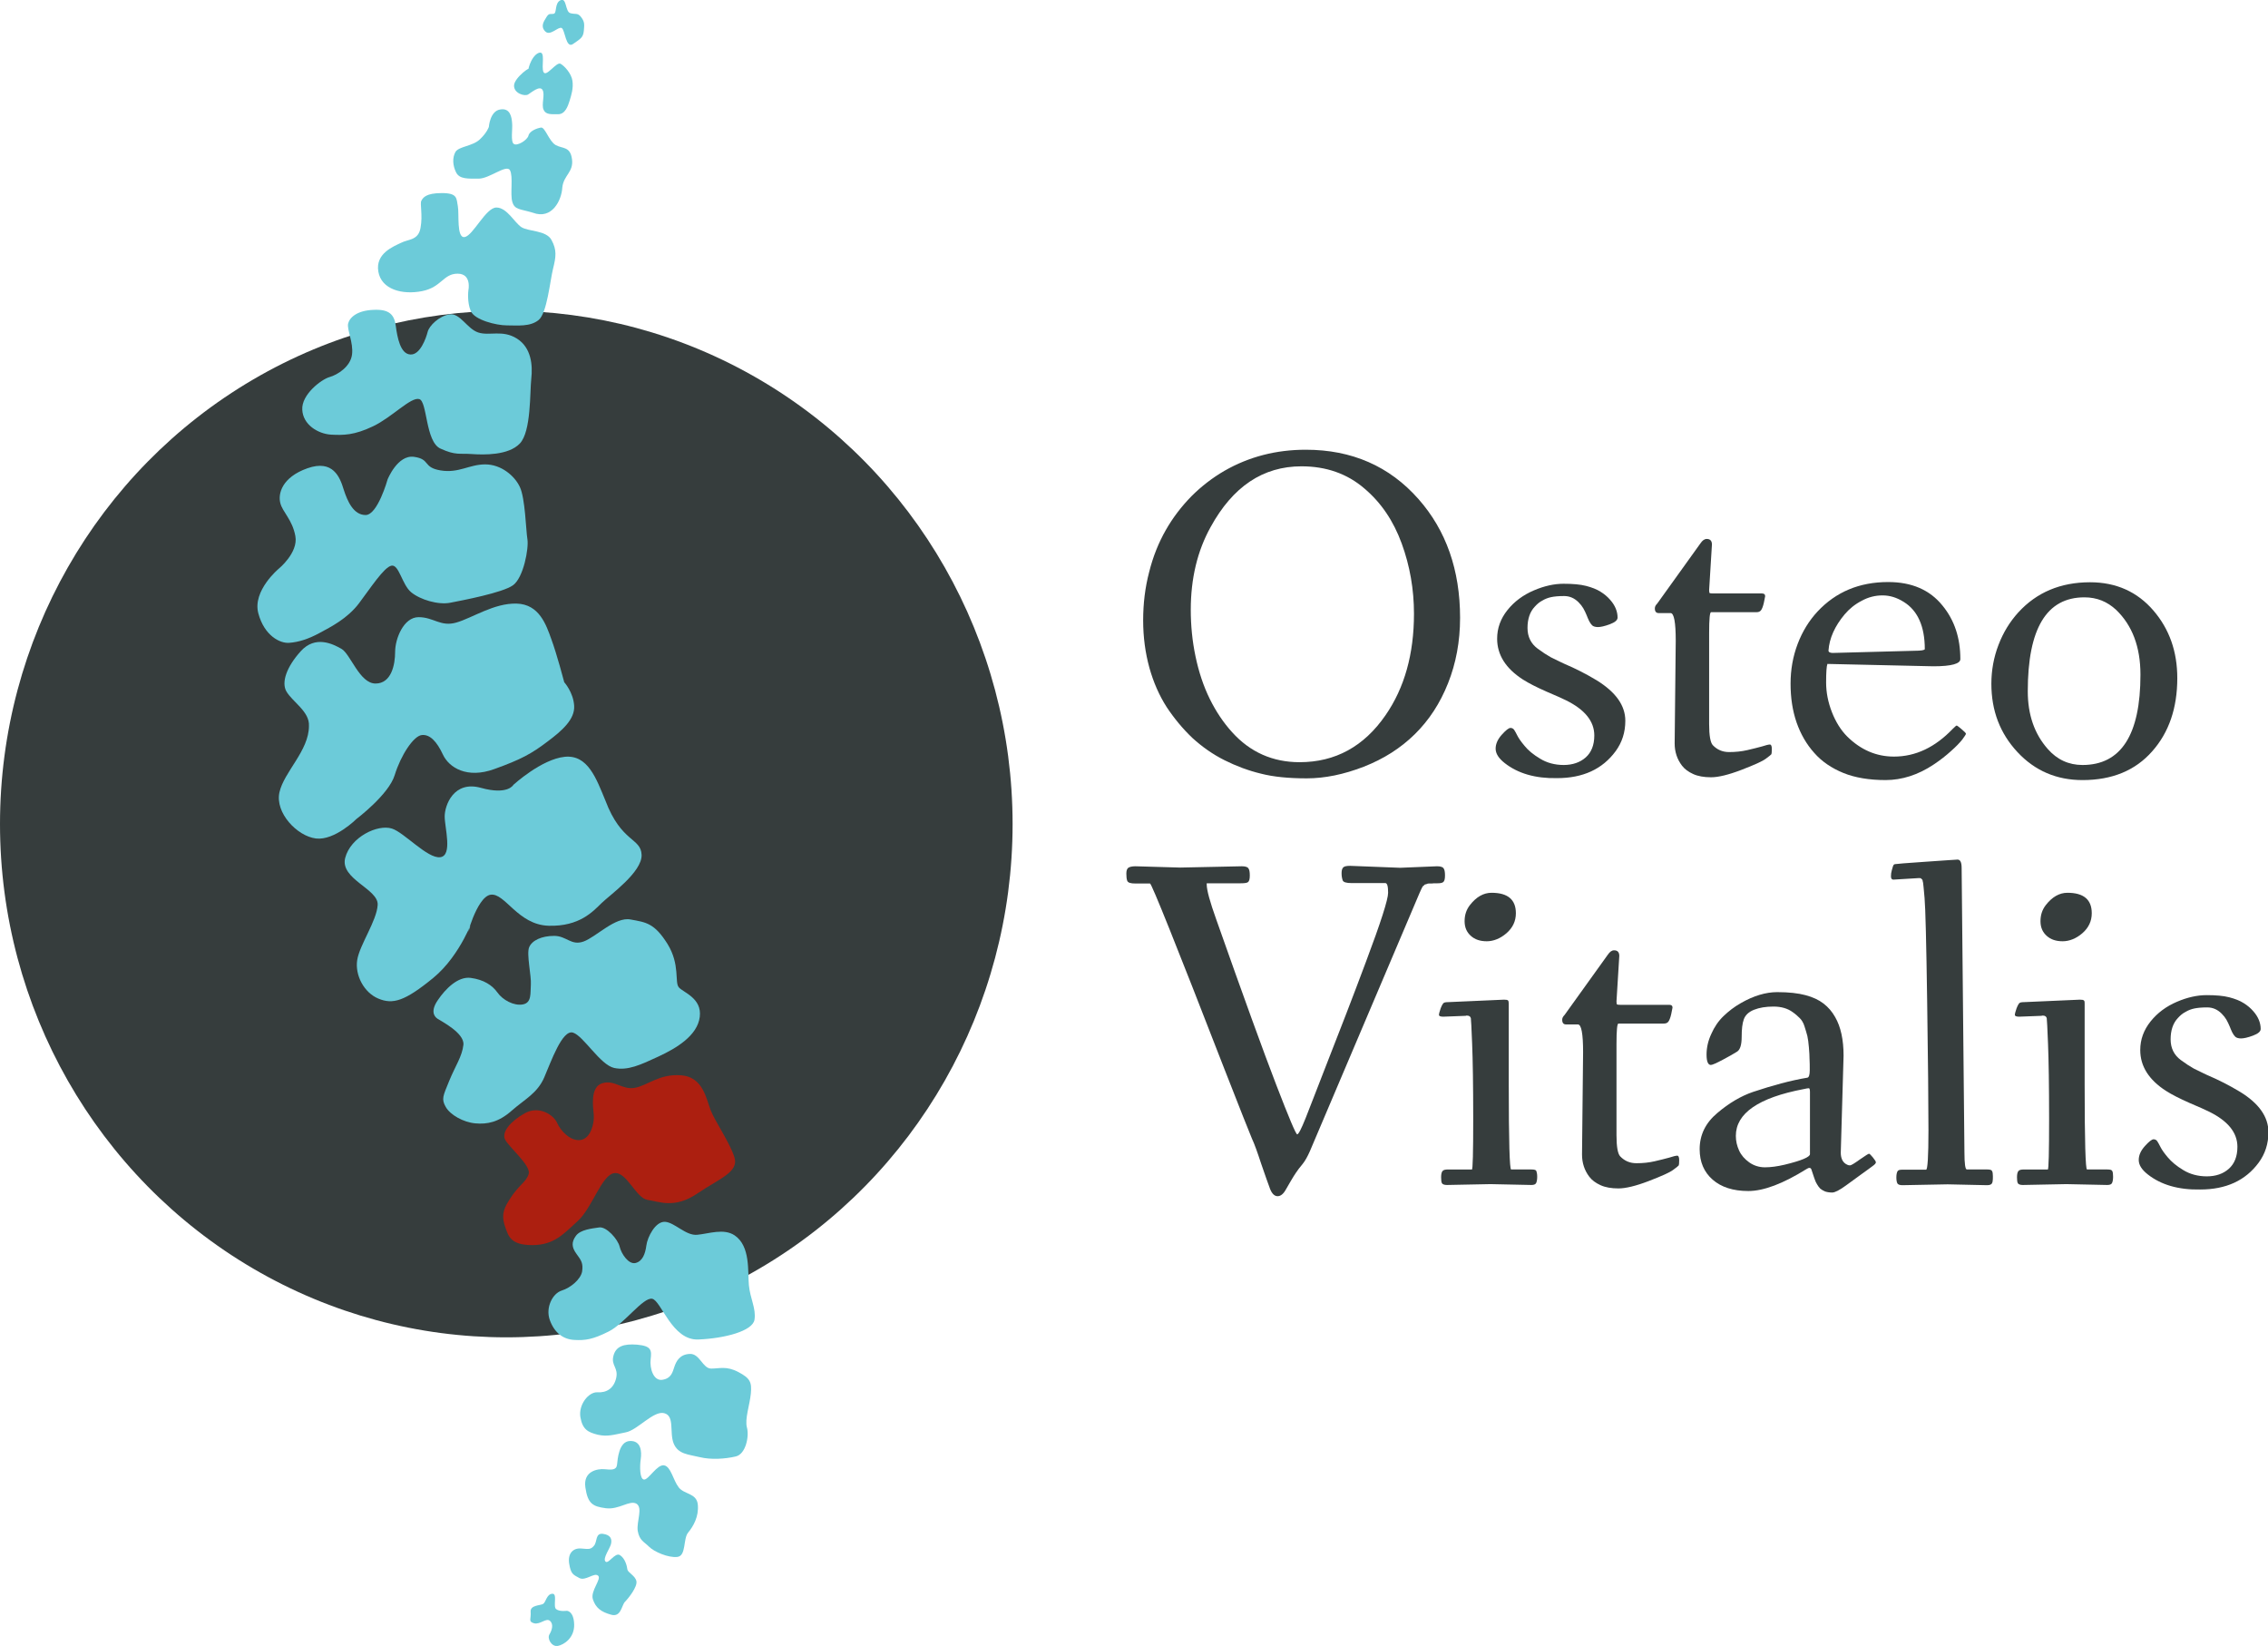 <?xml version="1.0" encoding="UTF-8"?>
<!-- Generator: Adobe Illustrator 27.4.0, SVG Export Plug-In . SVG Version: 6.00 Build 0)  -->
<svg xmlns="http://www.w3.org/2000/svg" xmlns:xlink="http://www.w3.org/1999/xlink" version="1.1" id="Ebene_2" x="0px" y="0px" viewBox="0 0 1052.7 763.8" style="enable-background:new 0 0 1052.7 763.8;" xml:space="preserve">
<style type="text/css">
	.st0{fill:#363D3D;}
	.st1{fill:#6CCBD9;}
	.st2{fill:#AC1F10;}
</style>
<g>
	<ellipse class="st0" cx="235" cy="382.4" rx="235" ry="238.2"></ellipse>
	<path class="st1" d="M129.7,367.7c2.1-9.5,13.7-19.3,13.7-30.8c0.4-6.7-7.7-11.2-10.5-16.1c-2.3-4.1,0-11.2,6.7-18.6   c6.7-7.4,14.7-3.5,18.9-1.1s8.4,16.1,15.8,16.1c7.4,0,9.1-8.8,9.1-14.7c0-6,3.9-16.1,10.9-16.1c7,0,10.2,4.6,17.5,2.5   c7.4-2.1,17.5-9.1,28-8.8s13.7,9.8,16.1,16.5c2.5,6.7,6,20,6,20s4.2,4.6,4.6,10.9s-5.6,11.6-12.6,16.8c-7,5.3-11.9,8.1-24.5,12.6   c-12.6,4.6-21-0.7-23.8-6.7c-2.8-6-6-9.5-9.8-9.1c-3.9,0.4-9.8,9.5-12.6,18.6S165.5,380,165.5,380s-10.2,10.2-18.9,9.1   S127.6,377.2,129.7,367.7z"></path>
	<path class="st1" d="M175.6,463.4c-6.7-2.8-10.9-10.9-9.8-17.9c1.1-7,9.1-18.2,9.5-25.6c0.4-7.4-17.5-11.9-15.1-21.7   c2.5-9.8,15.1-15.8,21.7-13.7c5.7,1.8,16.5,14,22.4,13.3s2.1-13.7,2.1-18.9s4.2-16.8,16.8-13.3c12.6,3.5,15.1-1.4,15.1-1.4   s13-11.9,23.8-13s14.7,10.2,18.9,20.3c7.4,19.6,16.5,17.2,16.8,25.2s-14.7,18.6-18.6,22.4s-10.2,10.9-24.5,10.5   c-14.4-0.4-20.3-15.4-27-14.4s-11.9,22.4-9.8,15.8c2.1-6.7-3.5,11.9-16.8,22.8S182.3,466.2,175.6,463.4z"></path>
	<path class="st1" d="M134.3,298.3c-4.2,0.4-11.6-3.2-14.4-13.7c-2.8-10.5,9.5-20.7,9.5-20.7s9.1-7.4,7.7-15.1   c-1.4-7.7-6-11.2-7-15.4c-1.1-4.2,0.7-11.9,12.6-16.1s15.1,4.2,16.8,9.8c1.8,5.6,4.6,11.9,10.2,11.9c5.6,0,10.2-16.5,10.2-16.5   s4.6-11.6,12.3-10.5c7.7,1.1,3.9,4.9,12.3,6.3c8.4,1.4,13.3-2.8,20.7-2.8s13.7,5.3,16.1,10.5c2.5,5.3,2.8,20,3.5,24.2   c0.7,4.2-1.8,17.9-6.7,21.4c-4.9,3.5-23.5,7-29.1,8.1c-5.6,1.1-14-1.4-18.2-4.9c-4.2-3.5-5.6-13-9.1-12.3   c-3.5,0.7-9.8,10.5-15.1,17.5c-5.3,7-13,10.9-18.2,13.7C143.1,296.6,138.5,298,134.3,298.3z"></path>
	<path class="st1" d="M194.6,185.2c-3.9-1.1-12.6,8.4-21.4,12.6c-8.8,4.2-13.7,4.2-19.6,3.9c-6-0.4-13-4.6-13.3-11.6   c-0.4-7,8.8-14,12.6-15.1c3.9-1.1,9.8-4.9,10.5-10.5c0.7-5.6-2.5-11.6-1.8-14.4c0.7-2.8,4.2-6,11.6-6.3c7.4-0.4,9.8,2.1,10.5,7.4   s2.1,13,6.7,13.3c4.6,0.4,7.4-7.7,8.1-10.5c0.7-2.8,5.3-7.4,10.2-8.1c4.9-0.7,8.1,6.7,13.3,8.4s11.2-1.4,17.9,2.8   c6.7,4.2,7.4,12.3,6.7,18.6c-0.7,6.3,0,24.5-5.3,30.1c-5.3,5.6-16.8,5.3-22.4,4.9c-5.6-0.4-7.4,0.7-14.4-2.5   C197.4,205.1,198.4,186.2,194.6,185.2z"></path>
	<path class="st1" d="M212.4,127c-6.7,0-7.4,6.3-16.5,8.1c-9.1,1.8-18.9-0.7-20.3-9.1s7-11.6,10.5-13.3c3.5-1.8,8.1-1.1,9.1-7   c1.1-6-0.4-11.2,0.4-12.6s2.1-3.5,9.5-3.5s6.7,2.5,7.4,6c0.7,3.5-0.7,15.1,3.2,14.4s9.8-13.7,14.7-13.7s8.4,7,11.6,9.1   c3.2,2.1,11.6,1.4,14,6c2.5,4.6,2.1,7.7,0.7,13.3c-1.4,5.6-2.8,20.7-6.7,23.8c-3.9,3.2-9.8,2.5-14.7,2.5c-4.9,0-15.1-2.5-16.8-6.7   c-1.8-4.2-1.1-9.5-1.1-9.5S219.1,127,212.4,127z"></path>
	<path class="st1" d="M247.3,98.7c-6-1.8-8.4-1.3-9.5-5c-1.1-3.7,0.5-11.8-1.1-14.7c-1.6-2.9-9.5,3.9-14.5,3.9s-8.9,0.3-10.5-2.9   c-1.6-3.2-1.8-6.8-0.3-9.5c1.6-2.6,7.9-2.6,11.3-5.8c3.4-3.2,4.2-5.8,4.2-5.8s0.5-7.4,5.3-8.1c4.7-0.8,5.3,3.7,5.5,6.3   c0.3,2.6-0.8,8.7,0.8,9.7c1.6,1.1,6.3-1.8,6.8-3.9c0.5-2.1,3.9-3.4,5.8-3.7s3.7,6.3,6.8,8.1c3.2,1.8,6.8,0.5,7.6,6.6   c0.8,6-3.9,7.4-4.5,13.1C260.7,92.9,256.2,102.1,247.3,98.7z"></path>
	<path class="st1" d="M259.1,53c-3.2,0-5.8,0.3-6.8-2.1c-1.1-2.4,0.8-7.1-0.5-9.2c-1.3-2.1-5,1.1-6.6,2.1c-1.6,1.1-6.8-0.5-6.6-4.2   s8.4-9.5,7.1-7.4c-1.3,2.1,0.5-6,4.2-7.6c3.7-1.6,1.1,6.6,2.4,8.9c1.3,2.4,6-5,7.9-3.9s5,4.5,5.5,7.9c0.5,3.4-0.5,6.6-1.3,9.2   C263.6,49.3,262.3,53,259.1,53z"></path>
	<path class="st1" d="M266,20.4c-3.4,2.4-3.7-6.6-5.3-7.4s-5.3,3.9-7.6,1.6s-0.8-4.5,0.5-6.6c1.3-2.1,1.8-1.3,3.4-1.6s0.3-5,3.2-6.3   s2.1,5.3,4.5,6s3.4-0.3,5,1.8c1.6,2.1,1.6,3.2,1.3,6.3C270.7,17.5,269.4,18,266,20.4z"></path>
	<path class="st1" d="M266,479.2c-5-1.6-10.2,13.4-13.4,20.8c-3.2,7.4-9.2,10.2-15.2,15.5c-6,5.3-11.3,6.3-16.8,5.8   c-5.5-0.5-11.6-3.9-13.7-7.6c-2.1-3.7-1.3-5,1.6-12.1s6-11.3,6.6-16.8c0.5-5.5-10.5-11-12.1-12.1c-1.6-1.1-3.2-3.7,0.3-8.7   c3.4-5,9.2-11,15.2-10.2c6,0.8,10,3.4,12.4,6.8s7.6,6.3,11.8,5.5c4.2-0.8,3.4-5.3,3.7-9.2s-2.1-14.2-0.8-17.3   c1.3-3.2,5.8-5.3,11.6-5.3s7.9,4.7,13.7,2.6c5.8-2.1,14.7-11.6,21.8-10.2c7.1,1.3,11,1.6,17.1,11.3c6,9.7,3.2,17.9,5.3,20.2   c2.1,2.4,10.8,5,9.7,13.7c-1.1,8.7-10.8,14.5-19.2,18.4c-8.4,3.9-14.2,6.6-20.5,5.3C278.6,494.2,270.9,480.8,266,479.2z"></path>
	<path class="st1" d="M302.7,602.7c-4.2-0.8-12.9,11.6-20.2,15.2c-7.4,3.7-10.8,4.2-16,3.9s-9.2-3.4-11.3-9.2   c-2.1-5.8,1.3-12.4,5.5-13.7c4.2-1.3,8.9-5.3,9.5-8.9c0.5-3.7-0.3-5-2.6-8.1s-2.4-5.5-0.3-8.4c2.1-2.9,7.4-3.4,10.8-3.9   c3.4-0.5,8.7,5.5,9.5,8.9c0.8,3.4,4.2,8.4,7.4,7.6c3.2-0.8,4.5-4.2,5-8.1s4.2-11.3,8.7-11c4.5,0.3,9.7,6.6,15,6   c5.3-0.5,12.3-3.1,17.3,0.3c7.4,5,6,16.8,6.6,23.1s3.4,10.8,2.6,16c-0.8,5.3-13.9,8.7-26,9.2C311.9,622.2,306.9,603.5,302.7,602.7z   "></path>
	<path class="st1" d="M308.3,655.8c-5-1.3-12.4,7.9-17.9,8.9c-5.5,1.1-8.4,2.1-12.9,1.1c-4.5-1.1-7.1-2.4-8.1-8.1s3.7-11.8,7.9-11.6   c4.2,0.3,7.6-1.8,8.7-6.6s-2.4-5.8-1.3-10.2c1.1-4.5,4.7-5.8,11-5.3c6.7,0.6,6.8,2.6,6.3,6.8c-0.5,4.2,1.3,10.2,5.5,9.5   s4.7-3.7,5.5-6c0.8-2.4,2.4-5.8,7.1-6c4.7-0.3,6,6.8,10,6.8c3.9,0,7.1-1.3,12.6,1.6s6.3,4.7,5.8,10c-0.5,5.3-2.9,11.8-1.8,15.8   c1.1,3.9-0.5,12.4-5.3,13.4c-4.7,1.1-11.3,1.6-16.6,0.3c-5.3-1.3-10-1.3-12.1-6.3C310.6,664.7,313.3,657.1,308.3,655.8z"></path>
	<path class="st1" d="M295.4,697.8c-3.2-1.8-8.1,2.9-14.2,2.1s-8.4-2.1-9.5-9.7s5.8-8.7,8.9-8.4c3.2,0.3,5.5,0.5,5.8-2.1   c0.3-2.6,0.8-10.8,6-11s5.5,5,5,8.4c-0.5,3.4-0.5,9.5,1.6,9.5c2.1,0,6-7.1,9.2-6.6c3.2,0.5,4.2,6.8,6.8,10.2   c2.6,3.4,8.4,2.6,8.9,8.1s-2.1,10-4.5,12.9s-0.8,10.8-5,11.3c-4.2,0.5-10.8-2.4-13.1-4.7c-2.4-2.4-4.5-2.9-5.3-7.4   C295.4,706,298.5,699.7,295.4,697.8z"></path>
	<path class="st1" d="M283.6,749.3c-4.7-1.3-7.1-3.2-8.4-7.1s4.2-9.5,2.4-11c-1.8-1.6-5.8,2.6-8.7,1.1c-2.9-1.6-3.9-1.8-4.7-6.6   s1.8-7.4,5.5-7.1c3.7,0.3,4.5,0.5,6-1.3c1.6-1.8,0.5-6,4.2-5.5c3.7,0.5,4.2,2.6,3.7,4.7s-3.9,6.6-2.6,8.1c1.3,1.6,4.5-4.5,6.8-2.9   c2.4,1.6,3.2,5,3.4,6.6c0.3,1.6,3.7,2.9,4.2,5.5c0.5,2.6-3.7,7.9-5.3,9.5C288.5,744.9,288.3,750.7,283.6,749.3z"></path>
	<path class="st1" d="M258.9,763.8c-2.9,0.5-5-3.4-3.9-5.3c1.1-1.8,2.1-4.7,0.3-6.3c-1.8-1.6-4.5,1.8-7.4,1.1   c-2.9-0.8-1.3-2.1-1.6-5.3c-0.3-3.2,4.5-2.9,5.8-3.7c1.3-0.8,1.6-4.5,4.2-4.7c2.6-0.3,0.3,5.8,1.8,7.1c1.6,1.3,5,0.8,5,0.8   s3.2,0,3.4,6.3C266.7,760.1,261.7,763.3,258.9,763.8z"></path>
	<path class="st2" d="M285.1,544.4c-5.8,0.8-10.2,16-16.8,22.1c-6.6,6-11,11.3-21.3,11.3c-10.2,0-11-4.4-12.4-8.1   c-1.8-5-1.3-8,1.6-12.6c4.7-7.6,8.1-8.4,9.2-12.4c1.1-3.9-9.5-12.6-11-16c-1.6-3.4,2.6-8.4,9.2-12.1c6.6-3.7,13.4,0.8,15,4.5   c1.6,3.7,6.3,8.7,11,7.9s6.3-7.9,6-11.6c-0.3-3.7-1.8-12.9,3.9-14.7c5.8-1.8,9.2,3.2,15.2,2.1c6-1.1,11.3-6.6,21.5-5.8   c10.2,0.8,11.6,11,13.7,16.3c2.1,5.3,8.9,15,11,21.8c2.1,6.8-6.8,9.7-17.3,16.8c-10.5,7.1-17.6,3.7-23.1,2.9   C295.1,555.9,290.9,543.6,285.1,544.4z"></path>
	<g>
		<path class="st0" d="M541.5,328.1c-3.4-5.3-6.1-11.4-8-18.2c-1.9-6.9-2.9-14.2-2.9-22c0-7.8,0.9-15.3,2.8-22.5    c1.8-7.2,4.4-13.6,7.7-19.4c3.3-5.8,7.3-11,11.9-15.7c4.7-4.7,9.8-8.6,15.3-11.8c11.5-6.6,24.1-9.8,37.8-9.8    c21.3,0,38.8,7.6,52.3,22.9c12.8,14.5,19.3,32.9,19.3,55.1c0,11-1.9,21.1-5.6,30.4c-3.7,9.3-8.8,17.1-15.4,23.6    c-6.6,6.5-14.5,11.5-23.7,15.1c-9.3,3.6-18.1,5.4-26.5,5.4s-15.5-0.7-21.3-2.2c-5.8-1.4-11.4-3.5-16.8-6.2    c-5.4-2.7-10.4-6.2-15-10.4C549,338.2,545,333.4,541.5,328.1z M552.7,283c0,7.2,0.7,14.5,2.2,21.6c1.5,7.2,3.7,13.8,6.6,19.7    c2.9,5.9,6.4,11.1,10.4,15.5c8.4,9.3,18.9,13.9,31.3,13.9c16.6,0,29.9-7.3,39.9-21.8c8.8-12.7,13.2-28.4,13.2-47.1    c0-11.3-1.9-22.2-5.7-32.6c-3.8-10.4-9.5-18.9-17.3-25.5c-8-6.9-17.8-10.3-29.2-10.3c-17.9,0-31.9,9.4-42.2,28.2    C555.8,255.6,552.7,268.4,552.7,283z"></path>
		<path class="st0" d="M698.4,354.1c-2.8-2.2-4.2-4.4-4.2-6.7c0-2.2,1-4.4,2.9-6.5c1.9-2.1,3.2-3.1,4-3.1c0.7,0,1.3,0.3,1.7,0.9    c0.4,0.6,0.9,1.5,1.5,2.7c0.6,1.2,1.7,2.8,3.4,4.8c1.6,2,4,4,7.2,5.9c3.1,1.9,6.8,2.9,10.9,2.9s7.6-1.2,10.2-3.5s4-5.7,4-10.2    c0-6.6-4.4-12-13.1-16.3c-1.6-0.8-4.7-2.2-9.2-4.1c-4.5-2-8.1-3.8-10.9-5.6c-7.9-5.1-11.9-11.4-11.9-18.9c0-4.9,1.6-9.3,4.8-13.3    s7.3-7,12.2-9.1c4.9-2.1,9.5-3.1,13.8-3.1c4.3,0,7.8,0.3,10.5,1c2.7,0.7,5,1.6,6.7,2.7c1.8,1.1,3.3,2.4,4.5,3.8    c2.3,2.6,3.4,5.4,3.4,8.2c0,1.2-1.2,2.2-3.6,3.1c-2.4,0.9-4.3,1.3-5.5,1.3s-2.2-0.3-2.7-0.8c-0.5-0.5-1-1.2-1.4-2    c-0.4-0.8-0.8-1.8-1.2-2.8c-0.4-1-0.9-2-1.5-3.1c-0.6-1-1.3-1.9-2.2-2.8c-1.9-1.9-4.1-2.9-6.7-2.9c-2.6,0-4.6,0.2-6,0.5    c-1.4,0.3-2.8,0.8-4.1,1.6c-1.4,0.7-2.5,1.7-3.5,2.8c-2.3,2.4-3.4,5.8-3.4,9.9c0,4.1,1.6,7.3,4.7,9.6c2.3,1.7,4.3,3,6.1,4    c1.9,0.9,3.3,1.6,4.3,2.1c1,0.5,1.6,0.8,1.9,0.9c5.2,2.2,10.3,4.8,15.1,7.7c8.9,5.5,13.3,11.7,13.3,18.8c0,5.3-1.5,10-4.5,14.1    c-6.1,8.3-15.1,12.5-27.2,12.5C712.6,361.3,704.5,358.9,698.4,354.1z"></path>
		<path class="st0" d="M777.8,297.3c0-8.5-0.8-12.8-2.4-12.8h-5.5c-1.2,0-1.8-0.7-1.8-2.2c0-0.8,0.4-1.5,1.1-2.2l20.1-28    c0.9-1.3,1.8-2,2.9-2c1.6,0,2.4,0.9,2.4,2.6l-1.3,21.1c0,0.8,0.1,1.2,0.2,1.4c0.1,0.1,0.7,0.2,1.6,0.2h22.7c1,0,1.5,0.4,1.5,1.3    c0,0.2-0.2,1.2-0.6,3c-0.4,1.8-0.9,3-1.4,3.6c-0.5,0.6-1.2,0.8-2.2,0.8h-20.9c-0.6,0-0.9,3.2-0.9,9.5V336c0,5.4,0.6,8.6,1.7,9.8    c2.1,2.2,4.6,3.2,7.6,3.2s5.8-0.3,8.4-0.9c2.7-0.6,4.9-1.2,6.8-1.7c1.8-0.6,3.1-0.9,3.7-0.9c0.6,0,0.9,0.7,0.9,2.1    c0,1.4-0.1,2.2-0.2,2.4c-0.1,0.2-1,0.9-2.6,2.1c-1.6,1.2-5.4,2.9-11.4,5.2s-10.7,3.4-14,3.4c-3.3,0-6.1-0.5-8.3-1.5    s-4-2.3-5.2-3.9c-2.3-3-3.4-6.5-3.4-10.3L777.8,297.3z"></path>
		<path class="st0" d="M897.4,309.2l-49.2-1.1c-0.4,1.1-0.6,3.9-0.6,8.6c0,4.6,0.9,9.2,2.7,13.8c1.8,4.6,4.2,8.4,7.1,11.3    c6.3,6.2,13.5,9.3,21.7,9.3c10,0,19.1-4.3,27.3-12.9c1-1,1.6-1.5,1.8-1.5s1,0.6,2.3,1.7c1.3,1.1,2,1.8,2,2.1    c0,0.3-0.6,1.2-1.7,2.7c-1.2,1.5-2.9,3.3-5.3,5.4c-2.3,2.1-5,4.2-8,6.2c-7.2,4.8-14.7,7.2-22.3,7.2s-14.2-1.1-19.6-3.3    s-10-5.3-13.5-9.3c-3.6-4-6.3-8.7-8.2-14.1c-1.9-5.5-2.8-11.5-2.8-18c0-6.6,1.1-12.7,3.3-18.5c2.2-5.8,5.3-10.8,9.2-15    c8.5-9.1,19.4-13.7,32.8-13.7c10.9,0,19.3,3.6,25.2,10.9c5.6,6.8,8.3,15.1,8.3,24.8C910,308,905.8,309.2,897.4,309.2z M888.5,302    c3.3,0,4.9-0.3,4.9-0.8c0-10.5-3.3-17.9-9.8-21.9c-3.2-2-6.4-3-9.8-3c-3.4,0-6.6,0.8-9.7,2.5c-3.1,1.6-5.7,3.7-7.9,6.3    c-4.6,5.5-7.1,11.1-7.5,16.8c0,0.7,0.7,1.1,2,1.1L888.5,302z"></path>
		<path class="st0" d="M924.3,317.3c0-6.2,1.1-12.3,3.3-18c2.2-5.8,5.3-10.8,9.2-15.1c8.5-9.3,19.6-14,33.3-14    c12.1,0,21.9,4.4,29.4,13.1c7.4,8.6,11.1,19,11.1,31.4c0,13.9-3.9,25.2-11.6,33.9c-7.9,9-18.7,13.4-32.4,13.4    c-12,0-22.1-4.3-30.2-13C928.3,340.3,924.3,329.8,924.3,317.3z M941.2,320.8c0,10.9,3.1,19.8,9.3,26.8c4.3,4.9,9.7,7.4,16.1,7.4    c17.9,0,26.9-14,26.9-41.9c0-12.9-3.8-22.9-11.3-30.1c-4.1-3.8-8.9-5.8-14.7-5.8C949.9,277.2,941.2,291.7,941.2,320.8z"></path>
		<g>
			<path class="st0" d="M649.9,402.7L667,402c1.5,0,2.6,0.3,3,0.9c0.5,0.6,0.7,1.7,0.7,3.4c0,1.7-0.3,2.7-0.9,3.1s-1.5,0.5-2.8,0.5     s-2.1,0-2.5,0.1c-0.4,0-0.8,0-1.2,0c-0.4,0-0.7,0-1,0.2c-0.3,0.1-0.5,0.2-0.7,0.2c-0.2,0-0.4,0.1-0.6,0.4     c-0.2,0.2-0.4,0.4-0.5,0.4c-0.1,0-0.2,0.3-0.4,0.6c-0.2,0.4-0.3,0.6-0.4,0.8c-0.1,0.3-0.4,0.9-0.9,2L608,534.2     c-1.1,2.5-2.2,4.5-3.5,6.1c-1.3,1.5-2.2,2.8-2.9,3.8c-0.7,1-1.5,2.3-2.5,4c-1,1.7-1.7,3-2.2,3.8c-1.2,2.2-2.5,3.2-3.9,3.2     s-2.6-1.1-3.5-3.4s-2.2-6.2-4.1-11.6c-1.8-5.5-3.2-9.4-4.3-11.7c-1-2.3-5.3-13.2-12.9-32.6c-22.2-57.2-33.7-85.8-34.4-85.8h-6.8     c-2.3,0-3.5-0.4-3.8-1.3c-0.3-0.8-0.4-1.9-0.4-3.3s0.3-2.2,0.9-2.7c0.6-0.4,1.7-0.7,3.3-0.7l20.8,0.6l28.6-0.6     c1.5,0,2.6,0.3,3,0.9c0.5,0.6,0.7,1.7,0.7,3.4c0,1.7-0.3,2.7-0.9,3.1c-0.6,0.4-1.8,0.5-3.7,0.5h-15.4v0.5c0,2.7,1.5,8.1,4.4,16.2     c12.7,36,22,61.6,27.9,76.9s9.1,22.9,9.7,22.9s1.9-2.5,3.9-7.5s4.8-12.4,8.6-22.1c3.8-9.7,7.2-18.4,10.2-26.2s6.1-15.9,9.3-24.5     c6.8-18.1,10.2-28.7,10.2-31.8c0-3-0.4-4.5-1.3-4.5h-15.7c-2.4,0-3.8-0.4-4.1-1.3c-0.3-0.9-0.5-1.9-0.5-3.3s0.3-2.2,0.8-2.7     s1.6-0.7,3.2-0.7L649.9,402.7z"></path>
			<path class="st0" d="M680.4,471.4l-10.5,0.4c-1.3,0-2-0.3-2-0.8c0-0.6,0.3-1.6,0.8-3.1c0.6-1.5,1.1-2.4,1.6-2.6     c0.5-0.2,1.4-0.3,2.9-0.3l24.9-1.1c1,0,1.6,0.1,1.9,0.4c0.2,0.3,0.3,0.8,0.3,1.6v37.4c0,26.3,0.4,39.4,1.1,39.4h9.5     c1.2,0,2,0.2,2.2,0.7s0.4,1.4,0.4,2.7s-0.2,2.3-0.5,2.9s-1,0.9-2.2,0.9l-19-0.4l-20.2,0.4c-1.2,0-2-0.3-2.3-0.8     c-0.3-0.5-0.4-1.5-0.4-2.8c0-1.3,0.2-2.3,0.6-2.8c0.4-0.6,1.3-0.8,2.7-0.8h11c0.4,0,0.6-7.8,0.6-23.5c0-15.7-0.2-27.3-0.5-34.8     c-0.3-7.5-0.5-11.4-0.6-11.9c-0.1-0.4-0.3-0.7-0.6-0.9c-0.3-0.2-0.7-0.3-1.1-0.3H680.4z M690.1,436.8c-3.1,0-5.5-0.8-7.4-2.5     c-1.9-1.7-2.9-3.9-2.9-6.8c0-2.9,0.8-5.3,2.4-7.4c3-3.9,6.4-5.8,10.1-5.8c7.6,0,11.3,3.2,11.3,9.5c0,3.7-1.5,6.8-4.4,9.3     S693.1,436.8,690.1,436.8z"></path>
			<path class="st0" d="M734.8,488.2c0-8.5-0.8-12.8-2.4-12.8h-5.5c-1.2,0-1.8-0.7-1.8-2.2c0-0.8,0.4-1.5,1.1-2.2l20.1-28     c0.9-1.3,1.8-2,2.9-2c1.6,0,2.4,0.9,2.4,2.6l-1.3,21.1c0,0.8,0.1,1.2,0.2,1.4c0.1,0.1,0.7,0.2,1.6,0.2h22.7c1,0,1.5,0.4,1.5,1.3     c0,0.2-0.2,1.2-0.6,3c-0.4,1.8-0.9,3-1.4,3.6s-1.2,0.8-2.2,0.8h-20.9c-0.6,0-0.9,3.2-0.9,9.5v42.3c0,5.4,0.6,8.6,1.7,9.8     c2.1,2.2,4.6,3.2,7.6,3.2s5.8-0.3,8.4-0.9c2.7-0.6,4.9-1.2,6.8-1.7c1.8-0.6,3.1-0.9,3.7-0.9c0.6,0,0.9,0.7,0.9,2.1     c0,1.4-0.1,2.2-0.2,2.4c-0.1,0.2-1,0.9-2.6,2.1c-1.6,1.2-5.4,2.9-11.4,5.2c-6,2.3-10.7,3.4-14,3.4c-3.3,0-6.1-0.5-8.3-1.5     c-2.2-1-4-2.3-5.2-3.9c-2.3-3-3.4-6.5-3.4-10.3L734.8,488.2z"></path>
			<path class="st0" d="M855.7,489.9l-1.3,45c0,2.8,1,4.7,3,5.6c0.4,0.2,0.8,0.3,1.3,0.3c0.5,0,2-0.9,4.5-2.7c2.6-1.8,4-2.7,4.3-2.7     c0.3,0,0.9,0.6,1.8,1.7c0.9,1.1,1.4,1.9,1.4,2.3c0,0.4-0.5,1-1.5,1.7c-1,0.8-2.6,1.9-4.8,3.5c-2.2,1.6-4.8,3.5-7.7,5.6     s-5,3.2-6.3,3.2s-2.4-0.2-3.3-0.5c-0.9-0.4-1.6-0.8-2.2-1.3c-0.5-0.5-1-1.1-1.5-2c-0.5-0.8-0.8-1.5-1-2.1     c-0.2-0.6-0.5-1.3-0.8-2.3s-0.6-1.8-0.8-2.4c-0.3-1-1.1-1.1-2.3-0.3c-10.9,6.8-19.9,10.2-27,10.2c-7.1,0-12.6-1.8-16.6-5.3     s-6-8.2-6-14.1c0-6.6,2.7-12.2,8.2-16.8c5.4-4.6,11-7.9,16.6-9.8c9-3,17.4-5.3,25.2-6.6c0.7-0.1,1.1-1.3,1.1-3.4s0-3.9-0.1-5.3     c0-1.4-0.1-3.2-0.3-5.4s-0.4-3.9-0.7-5.2s-0.8-2.7-1.3-4.4s-1.3-3-2.2-3.9c-0.9-0.9-2-1.9-3.3-2.8c-2.3-1.7-5.3-2.6-8.9-2.6     s-6.6,0.5-9.1,1.5c-2.5,1-4,2.5-4.7,4.4c-0.7,1.9-1,4.6-1,8.2s-0.7,5.9-2.1,6.8s-3.7,2.2-6.7,3.8s-4.9,2.4-5.5,2.4     c-1.3,0-2-1.6-2-4.8s0.7-6.4,2.2-9.6c1.4-3.2,3.3-6,5.7-8.3c2.4-2.3,5-4.3,8-6c5.9-3.4,11.6-5.1,16.9-5.1c5.4,0,9.7,0.5,13.1,1.4     c3.4,0.9,6.2,2.2,8.4,3.9c2.2,1.7,4,3.8,5.4,6.3C854.4,476.5,855.7,482.5,855.7,489.9z M805.7,527.1c0,2.4,0.5,4.6,1.5,6.8     c1,2.2,2.6,4,4.7,5.5c2.1,1.5,4.6,2.3,7.3,2.3s5.7-0.4,9.1-1.2c7.9-1.9,11.8-3.6,11.8-4.9v-28.8c0-1.2-0.2-1.8-0.5-1.8     c-0.3,0-1.2,0.1-2.4,0.4C816.1,509.4,805.7,516.7,805.7,527.1z"></path>
			<path class="st0" d="M878.8,408.2c-0.7,0-1.1-0.5-1.1-1.5s0.1-1.9,0.4-2.9s0.4-1.5,0.5-1.7c0.1-0.2,0.1-0.4,0.2-0.5     c0.1-0.1,0.2-0.3,0.2-0.3c0-0.1,0.2-0.1,0.3-0.2c0.2-0.1,0.3-0.1,0.4-0.1c0.4-0.1,5.1-0.5,14.1-1.1c9.1-0.6,14-1,14.8-1     c1.3,0,1.9,1.3,1.9,3.9l1.3,132c0,5.3,0.4,7.9,1.1,7.9h9.5c1.2,0,2,0.2,2.2,0.7c0.3,0.5,0.4,1.3,0.4,2.4c0,1.1,0,1.8-0.1,2.2     c0,0.3-0.1,0.7-0.3,1.1c-0.3,0.6-1.1,0.9-2.3,0.9l-18.3-0.4L883,550c-1.2,0-2-0.3-2.3-0.8s-0.5-1.5-0.5-2.8     c0-1.3,0.2-2.2,0.5-2.8c0.3-0.6,1-0.8,2.2-0.8H894c0.7,0,1.1-6.1,1.1-18.3s-0.2-32.1-0.6-59.7c-0.4-27.6-0.8-43.6-1.2-48     s-0.6-6.8-0.7-7.2c-0.1-0.4-0.2-0.7-0.2-0.9s-0.1-0.5-0.3-0.6s-0.2-0.3-0.3-0.3c-0.1-0.2-0.3-0.3-0.6-0.3h-0.9L878.8,408.2z"></path>
			<path class="st0" d="M947.7,471.4l-10.5,0.4c-1.3,0-2-0.3-2-0.8c0-0.6,0.3-1.6,0.8-3.1c0.6-1.5,1.1-2.4,1.6-2.6     c0.5-0.2,1.4-0.3,2.9-0.3l24.9-1.1c1,0,1.6,0.1,1.9,0.4s0.3,0.8,0.3,1.6v37.4c0,26.3,0.4,39.4,1.1,39.4h9.5c1.2,0,2,0.2,2.2,0.7     c0.3,0.5,0.4,1.4,0.4,2.7s-0.2,2.3-0.5,2.9s-1,0.9-2.2,0.9l-19-0.4l-20.2,0.4c-1.2,0-2-0.3-2.3-0.8c-0.3-0.5-0.4-1.5-0.4-2.8     c0-1.3,0.2-2.3,0.6-2.8c0.4-0.6,1.3-0.8,2.7-0.8h11c0.4,0,0.6-7.8,0.6-23.5c0-15.7-0.2-27.3-0.5-34.8c-0.3-7.5-0.5-11.4-0.6-11.9     c-0.1-0.4-0.3-0.7-0.6-0.9c-0.3-0.2-0.7-0.3-1.1-0.3H947.7z M957.4,436.8c-3.1,0-5.5-0.8-7.4-2.5c-1.9-1.7-2.9-3.9-2.9-6.8     c0-2.9,0.8-5.3,2.4-7.4c3-3.9,6.4-5.8,10.1-5.8c7.6,0,11.3,3.2,11.3,9.5c0,3.7-1.5,6.8-4.4,9.3S960.4,436.8,957.4,436.8z"></path>
			<path class="st0" d="M996.9,545c-2.8-2.2-4.2-4.4-4.2-6.7s1-4.4,2.9-6.5s3.2-3.1,4-3.1c0.7,0,1.3,0.3,1.7,0.9     c0.4,0.6,0.9,1.5,1.5,2.7c0.6,1.2,1.7,2.8,3.4,4.8s4,4,7.2,5.9c3.1,1.9,6.8,2.9,10.9,2.9c4.2,0,7.6-1.2,10.2-3.5s4-5.7,4-10.2     c0-6.6-4.4-12-13.1-16.3c-1.6-0.8-4.7-2.2-9.2-4.1c-4.5-2-8.1-3.8-10.9-5.6c-7.9-5.1-11.9-11.4-11.9-18.9c0-4.9,1.6-9.3,4.8-13.3     c3.2-4,7.3-7,12.2-9.1c4.9-2.1,9.5-3.1,13.8-3.1c4.3,0,7.8,0.3,10.5,1c2.7,0.7,5,1.6,6.7,2.7c1.8,1.1,3.3,2.4,4.5,3.8     c2.3,2.6,3.4,5.4,3.4,8.2c0,1.2-1.2,2.2-3.6,3.1c-2.4,0.9-4.3,1.3-5.5,1.3s-2.2-0.3-2.7-0.8s-1-1.2-1.4-2s-0.8-1.8-1.2-2.8     s-0.9-2-1.5-3.1c-0.6-1-1.3-1.9-2.2-2.8c-1.9-1.9-4.1-2.9-6.7-2.9c-2.6,0-4.6,0.2-6,0.5c-1.4,0.3-2.8,0.8-4.1,1.6     c-1.4,0.7-2.5,1.7-3.5,2.8c-2.3,2.4-3.4,5.8-3.4,9.9c0,4.1,1.6,7.3,4.7,9.6c2.3,1.7,4.3,3,6.1,4c1.9,0.9,3.3,1.6,4.3,2.1     c1,0.5,1.6,0.8,1.9,0.9c5.2,2.2,10.3,4.8,15.1,7.7c8.9,5.4,13.3,11.7,13.3,18.8c0,5.3-1.5,10-4.5,14.1     c-6.1,8.3-15.1,12.5-27.2,12.5C1011.1,552.2,1003,549.8,996.9,545z"></path>
		</g>
	</g>
</g>
</svg>
